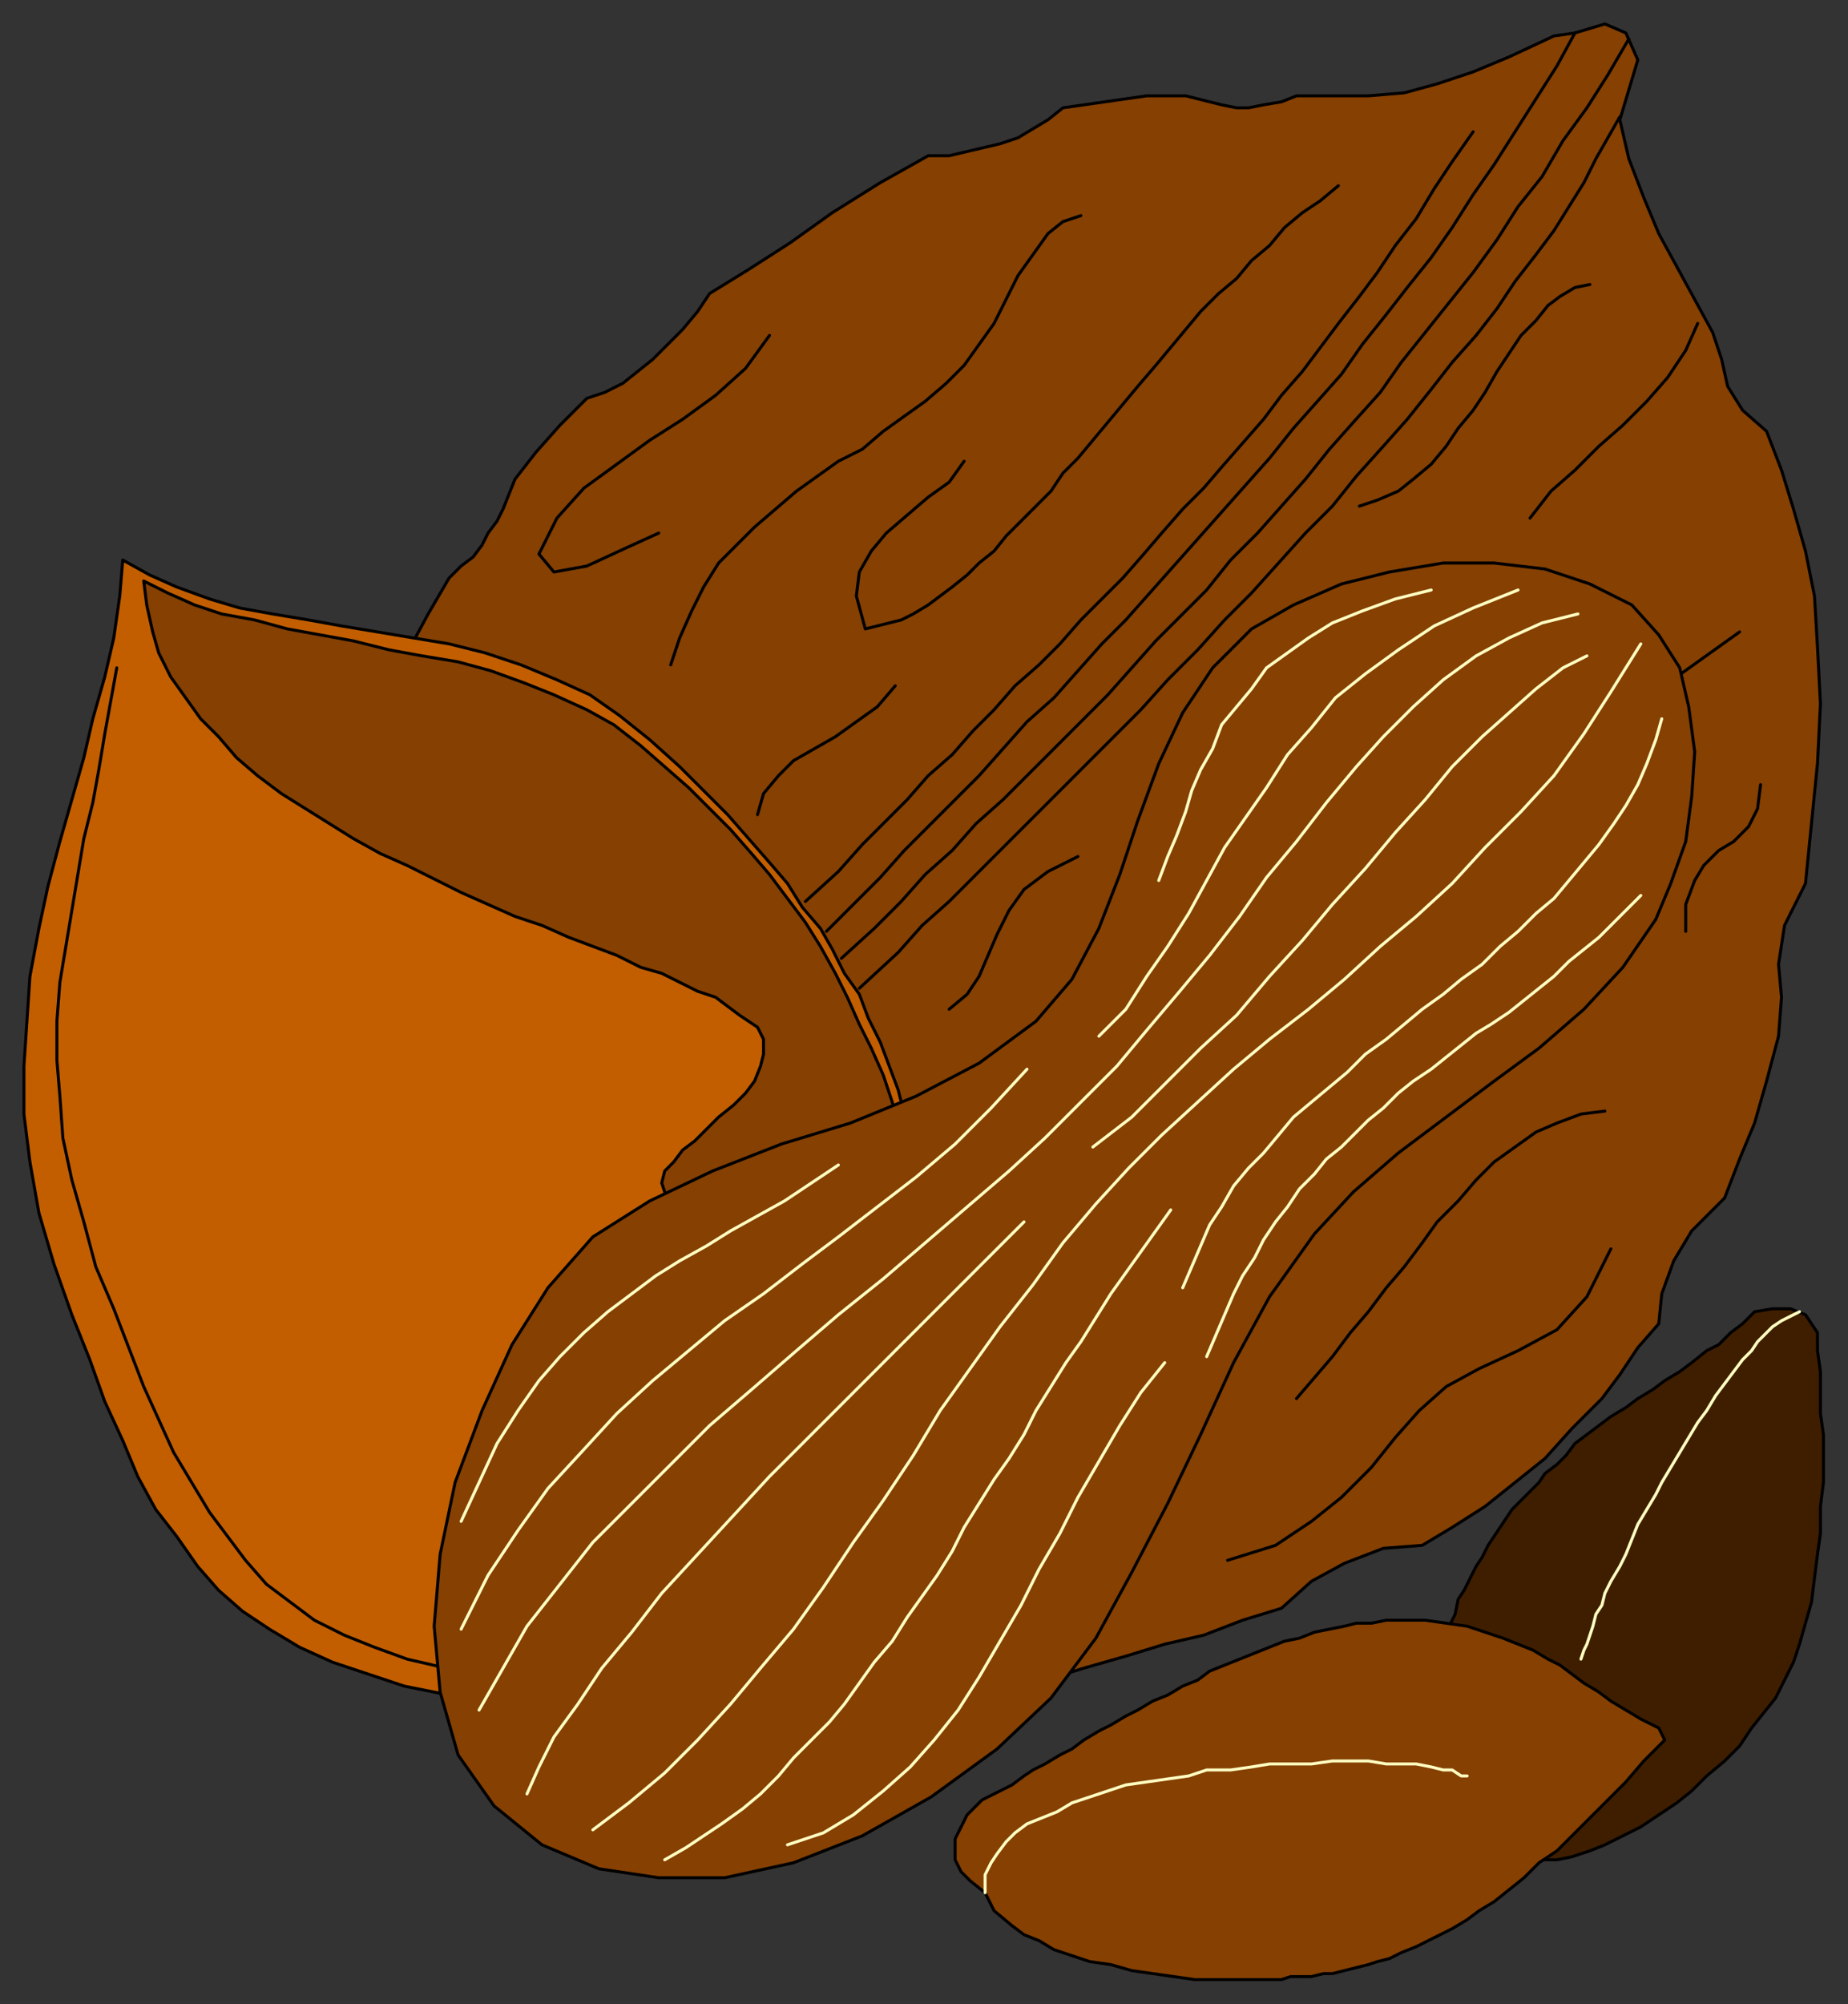 <?xml version="1.0" encoding="UTF-8" standalone="no"?>
<svg
   xmlns:dc="http://purl.org/dc/elements/1.1/"
   xmlns:cc="http://creativecommons.org/ns#"
   xmlns:rdf="http://www.w3.org/1999/02/22-rdf-syntax-ns#"
   xmlns:svg="http://www.w3.org/2000/svg"
   xmlns="http://www.w3.org/2000/svg"
   xmlns:sodipodi="http://sodipodi.sourceforge.net/DTD/sodipodi-0.dtd"
   xmlns:inkscape="http://www.inkscape.org/namespaces/inkscape"
   version="1.0"
   width="130.605mm"
   height="141.586mm"
   id="svg77"
   sodipodi:docname="FOOD063.WMF">
  <rect width="100%" height="100%" fill="#333333" stroke="none"/>
  <sodipodi:namedview
     pagecolor="#ffffff"
     bordercolor="#666666"
     borderopacity="1"
     objecttolerance="10"
     gridtolerance="10"
     guidetolerance="10"
     inkscape:pageopacity="0"
     inkscape:pageshadow="2"
     inkscape:window-width="640"
     inkscape:window-height="480"
     id="namedview79" />
  <defs
     id="defs3">
    <pattern
       id="WMFhbasepattern"
       patternUnits="userSpaceOnUse"
       width="6"
       height="6"
       x="0"
       y="0" />
  </defs>
  <path
     style="fill:#854002;fill-rule:evenodd;fill-opacity:1;stroke:#000000;stroke-width:0.8px;stroke-linecap:round;stroke-linejoin:round;stroke-miterlimit:4;stroke-dasharray:none;stroke-opacity:1;"
     d="  M 279.124,448.607   L 108.77,174.325   L 114.369,163.93   L 119.967,154.334   L 123.166,151.135   L 126.366,148.736   L 128.765,145.538   L 130.364,142.339   L 132.764,139.14   L 134.363,135.942   L 135.963,131.943   L 137.562,127.945   L 143.161,120.748   L 149.559,113.551   L 156.757,106.354   L 161.556,104.755   L 166.355,102.356   L 170.354,99.157   L 174.352,95.959   L 178.351,91.961   L 182.35,87.962   L 186.349,83.164   L 189.548,78.366   L 199.945,71.969   L 211.142,64.772   L 222.339,56.776   L 235.136,48.779   L 247.932,41.582   L 253.531,41.582   L 267.127,38.384   L 271.926,36.784   L 275.925,34.385   L 279.924,31.986   L 283.923,28.788   L 295.119,27.188   L 306.316,25.589   L 316.714,25.589   L 319.913,26.389   L 323.112,27.188   L 326.311,27.988   L 330.31,28.788   L 333.509,28.788   L 337.508,27.988   L 342.307,27.188   L 346.305,25.589   L 355.903,25.589   L 365.5,25.589   L 375.098,24.789   L 383.895,22.39   L 393.493,19.192   L 403.09,15.193   L 415.087,9.596   L 420.685,8.796   L 428.683,6.397   L 434.281,8.796   L 437.481,15.993   L 432.682,31.986   L 435.081,42.382   L 439.08,52.777   L 443.079,62.373   L 447.878,71.169   L 452.676,79.966   L 457.475,88.762   L 459.875,95.959   L 461.474,103.156   L 465.473,109.553   L 471.871,115.151   L 475.87,125.546   L 479.069,135.942   L 482.268,147.137   L 484.668,159.132   L 485.468,172.726   L 486.267,187.919   L 485.468,203.912   L 483.868,219.906   L 482.268,235.899   L 476.67,247.094   L 475.07,257.489   L 475.87,266.286   L 475.07,276.681   L 471.871,288.676   L 468.672,299.871   L 464.673,309.467   L 460.674,319.863   L 451.877,328.659   L 447.078,336.655   L 443.879,345.452   L 443.079,353.448   L 437.481,359.845   L 432.682,367.042   L 427.883,373.44   L 419.885,381.436   L 412.687,389.433   L 404.69,395.83   L 396.692,402.227   L 387.894,407.825   L 379.896,412.623   L 369.499,413.422   L 359.102,417.421   L 350.304,422.219   L 342.307,429.416   L 331.909,432.614   L 321.512,436.613   L 311.115,439.012   L 300.718,442.21   L 289.521,445.409   L 279.124,448.607  z "
     id="path5" />
  <path
     style="fill:none;stroke:#000000;stroke-width:0.8px;stroke-linecap:round;stroke-linejoin:round;stroke-miterlimit:4;stroke-dasharray:none;stroke-opacity:1;"
     d="  M 205.544,89.562   L 199.146,98.358   L 191.148,105.555   L 182.35,111.952   L 173.553,117.55   L 164.755,123.947   L 155.957,130.344   L 148.759,138.341   L 143.961,147.936   L 147.96,152.734   L 156.757,151.135   L 167.154,146.337   L 175.952,142.339  "
     id="path7" />
  <path
     style="fill:none;stroke:#000000;stroke-width:0.8px;stroke-linecap:round;stroke-linejoin:round;stroke-miterlimit:4;stroke-dasharray:none;stroke-opacity:1;"
     d="  M 179.151,177.524   L 181.55,170.327   L 184.75,163.13   L 187.949,156.733   L 191.948,150.335   L 196.746,145.538   L 201.545,140.74   L 207.143,135.942   L 212.742,131.144   L 218.34,127.145   L 223.939,123.147   L 230.337,119.948   L 235.936,115.151   L 241.534,111.152   L 247.133,107.154   L 252.731,102.356   L 257.53,97.558   L 261.529,91.961   L 265.528,86.363   L 268.727,79.966   L 271.926,73.568   L 275.925,67.971   L 279.924,62.373   L 283.923,59.175   L 288.721,57.575  "
     id="path9" />
  <path
     style="fill:none;stroke:#000000;stroke-width:0.8px;stroke-linecap:round;stroke-linejoin:round;stroke-miterlimit:4;stroke-dasharray:none;stroke-opacity:1;"
     d="  M 357.502,49.579   L 352.704,53.577   L 347.905,56.776   L 343.106,60.774   L 339.107,65.572   L 334.309,69.57   L 330.31,74.368   L 325.511,78.366   L 320.712,83.164   L 316.714,87.962   L 312.715,92.76   L 308.716,97.558   L 303.917,103.156   L 299.918,107.954   L 295.919,112.752   L 291.92,117.55   L 287.921,122.347   L 283.923,126.346   L 280.723,131.144   L 276.724,135.142   L 272.726,139.14   L 268.727,143.139   L 265.528,147.137   L 261.529,150.335   L 258.33,153.534   L 254.331,156.733   L 251.131,159.132   L 247.932,161.531   L 243.933,163.93   L 240.734,165.529   L 237.535,166.329   L 234.336,167.128   L 231.137,167.928   L 228.738,159.132   L 229.537,152.734   L 232.736,147.137   L 236.735,142.339   L 242.334,137.541   L 247.932,132.743   L 253.531,128.745   L 257.53,123.147  "
     id="path11" />
  <path
     style="fill:none;stroke:#000000;stroke-width:0.8px;stroke-linecap:round;stroke-linejoin:round;stroke-miterlimit:4;stroke-dasharray:none;stroke-opacity:1;"
     d="  M 239.135,183.121   L 234.336,188.719   L 228.738,192.717   L 223.139,196.716   L 217.541,199.914   L 211.942,203.113   L 207.943,207.111   L 203.944,211.909   L 202.345,217.507  "
     id="path13" />
  <path
     style="fill:none;stroke:#000000;stroke-width:0.8px;stroke-linecap:round;stroke-linejoin:round;stroke-miterlimit:4;stroke-dasharray:none;stroke-opacity:1;"
     d="  M 215.141,240.697   L 223.939,232.7   L 230.337,225.503   L 235.936,219.906   L 242.334,213.508   L 247.932,207.111   L 254.331,201.513   L 259.929,195.116   L 265.528,189.519   L 271.126,183.121   L 277.524,177.524   L 283.123,171.926   L 288.721,165.529   L 294.32,159.931   L 299.918,154.334   L 305.517,147.936   L 310.315,142.339   L 315.914,135.942   L 321.512,130.344   L 326.311,124.746   L 331.909,118.349   L 337.508,111.952   L 342.307,105.555   L 347.905,99.157   L 352.704,92.76   L 357.502,86.363   L 363.101,79.166   L 367.9,72.769   L 372.698,65.572   L 378.297,58.375   L 383.095,50.378   L 387.894,43.181   L 393.493,35.185  "
     id="path15" />
  <path
     style="fill:none;stroke:#000000;stroke-width:0.8px;stroke-linecap:round;stroke-linejoin:round;stroke-miterlimit:4;stroke-dasharray:none;stroke-opacity:1;"
     d="  M 420.685,8.796   L 415.887,17.592   L 410.288,26.389   L 404.69,35.185   L 399.091,43.981   L 393.493,51.978   L 387.894,60.774   L 382.296,68.77   L 375.897,76.767   L 370.299,83.964   L 363.901,91.961   L 358.302,99.957   L 351.904,107.154   L 345.506,114.351   L 339.107,122.347   L 332.709,129.544   L 326.311,136.741   L 319.913,143.938   L 313.514,151.135   L 307.116,158.332   L 300.718,165.529   L 294.32,171.926   L 287.921,179.123   L 281.523,186.32   L 274.325,192.717   L 267.927,199.914   L 261.529,207.111   L 255.13,213.508   L 247.932,220.705   L 241.534,227.102   L 235.136,234.299   L 228.738,240.697   L 220.74,248.693  "
     id="path17" />
  <path
     style="fill:none;stroke:#000000;stroke-width:0.8px;stroke-linecap:round;stroke-linejoin:round;stroke-miterlimit:4;stroke-dasharray:none;stroke-opacity:1;"
     d="  M 435.081,10.396   L 429.483,19.991   L 423.884,28.788   L 417.486,37.584   L 411.888,47.18   L 405.489,55.176   L 399.891,63.973   L 393.493,72.769   L 387.094,80.765   L 380.696,88.762   L 374.298,96.758   L 368.699,104.755   L 361.501,112.752   L 355.103,119.948   L 348.705,127.945   L 342.307,135.142   L 335.908,142.339   L 328.71,149.536   L 322.312,157.532   L 315.914,163.93   L 308.716,171.127   L 302.318,178.323   L 295.919,185.52   L 288.721,192.717   L 281.523,199.914   L 275.125,206.311   L 267.927,213.508   L 260.729,219.906   L 254.331,227.102   L 247.133,233.5   L 240.734,240.697   L 233.536,247.894   L 224.739,255.89  "
     id="path19" />
  <path
     style="fill:none;stroke:#000000;stroke-width:0.8px;stroke-linecap:round;stroke-linejoin:round;stroke-miterlimit:4;stroke-dasharray:none;stroke-opacity:1;"
     d="  M 432.682,31.187   L 429.483,36.784   L 426.284,42.382   L 423.085,48.779   L 419.086,55.176   L 415.087,61.574   L 410.288,67.971   L 404.69,75.168   L 399.891,82.365   L 394.292,89.562   L 387.894,96.758   L 382.296,103.955   L 375.897,111.952   L 369.499,119.149   L 362.301,127.145   L 355.903,135.142   L 348.705,142.339   L 341.507,150.335   L 334.309,158.332   L 327.111,165.529   L 319.913,173.525   L 311.915,181.522   L 304.717,189.519   L 297.519,196.716   L 289.521,204.712   L 282.323,211.909   L 275.125,219.106   L 267.927,226.303   L 260.729,233.5   L 253.531,240.697   L 246.333,247.094   L 239.935,254.291   L 229.537,263.887  "
     id="path21" />
  <path
     style="fill:none;stroke:#000000;stroke-width:0.8px;stroke-linecap:round;stroke-linejoin:round;stroke-miterlimit:4;stroke-dasharray:none;stroke-opacity:1;"
     d="  M 424.684,75.967   L 420.685,76.767   L 416.686,79.166   L 413.487,81.565   L 410.288,85.563   L 406.289,89.562   L 403.09,94.359   L 399.891,99.157   L 396.692,104.755   L 393.493,109.553   L 389.494,114.351   L 386.295,119.149   L 382.296,123.947   L 377.497,127.945   L 373.498,131.144   L 367.9,133.543   L 363.101,135.142  "
     id="path23" />
  <path
     style="fill:none;stroke:#000000;stroke-width:0.8px;stroke-linecap:round;stroke-linejoin:round;stroke-miterlimit:4;stroke-dasharray:none;stroke-opacity:1;"
     d="  M 453.476,86.363   L 450.277,93.56   L 445.478,100.757   L 439.88,107.154   L 433.482,113.551   L 427.083,119.149   L 420.685,125.546   L 414.287,131.144   L 408.688,138.341  "
     id="path25" />
  <path
     style="fill:none;stroke:#000000;stroke-width:0.8px;stroke-linecap:round;stroke-linejoin:round;stroke-miterlimit:4;stroke-dasharray:none;stroke-opacity:1;"
     d="  M 428.683,296.673   L 422.285,297.472   L 415.887,299.871   L 410.288,302.27   L 404.69,306.269   L 399.091,310.267   L 394.292,315.065   L 389.494,320.662   L 383.895,326.26   L 379.896,331.858   L 375.098,338.255   L 370.299,343.852   L 365.5,350.25   L 360.702,355.847   L 355.903,362.244   L 351.104,367.842   L 346.305,373.44  "
     id="path27" />
  <path
     style="fill:none;stroke:#000000;stroke-width:0.8px;stroke-linecap:round;stroke-linejoin:round;stroke-miterlimit:4;stroke-dasharray:none;stroke-opacity:1;"
     d="  M 327.911,416.621   L 340.707,412.623   L 350.304,406.226   L 358.302,399.828   L 366.3,391.832   L 372.698,383.835   L 379.097,376.638   L 386.295,370.241   L 395.092,365.443   L 405.489,360.645   L 415.887,355.048   L 423.884,346.251   L 430.283,333.457  "
     id="path29" />
  <path
     style="fill:none;stroke:#000000;stroke-width:0.8px;stroke-linecap:round;stroke-linejoin:round;stroke-miterlimit:4;stroke-dasharray:none;stroke-opacity:1;"
     d="  M 464.673,168.728   L 447.878,180.722  "
     id="path31" />
  <path
     style="fill:none;stroke:#000000;stroke-width:0.8px;stroke-linecap:round;stroke-linejoin:round;stroke-miterlimit:4;stroke-dasharray:none;stroke-opacity:1;"
     d="  M 450.277,248.693   L 450.277,241.496   L 452.676,235.099   L 455.076,231.101   L 459.075,227.102   L 463.074,224.704   L 467.073,220.705   L 469.472,215.907   L 470.272,209.51  "
     id="path33" />
  <path
     style="fill:none;stroke:#000000;stroke-width:0.8px;stroke-linecap:round;stroke-linejoin:round;stroke-miterlimit:4;stroke-dasharray:none;stroke-opacity:1;"
     d="  M 287.921,228.702   L 279.924,232.7   L 273.525,237.498   L 269.526,243.096   L 266.327,249.493   L 263.928,255.09   L 261.529,260.688   L 258.33,265.486   L 253.531,269.484  "
     id="path35" />
  <path
     style="fill:#3f1e00;fill-rule:evenodd;fill-opacity:1;stroke:#000000;stroke-width:0.8px;stroke-linecap:round;stroke-linejoin:round;stroke-miterlimit:4;stroke-dasharray:none;stroke-opacity:1;"
     d="  M 387.094,434.214   L 411.888,496.587   L 415.887,496.587   L 419.885,495.787   L 424.684,494.188   L 428.683,492.588   L 433.482,490.19   L 438.28,487.791   L 443.079,484.592   L 447.878,481.393   L 451.877,478.195   L 455.876,474.196   L 460.674,470.198   L 464.673,466.2   L 467.872,461.402   L 471.071,457.404   L 474.271,453.405   L 476.67,448.607   L 479.069,443.809   L 480.669,439.012   L 482.268,433.414   L 483.868,427.816   L 484.668,421.419   L 485.468,415.022   L 486.267,409.424   L 486.267,402.227   L 487.067,395.83   L 487.067,389.433   L 487.067,383.036   L 486.267,377.438   L 486.267,371.84   L 486.267,366.243   L 485.468,360.645   L 485.468,355.847   L 482.268,351.049   L 478.269,349.45   L 473.471,349.45   L 468.672,350.25   L 465.473,353.448   L 462.274,355.847   L 459.075,359.046   L 455.876,360.645   L 451.877,363.844   L 448.678,366.243   L 444.679,368.642   L 441.48,371.041   L 437.481,373.44   L 434.281,375.839   L 430.283,378.238   L 427.083,380.637   L 423.884,383.036   L 420.685,385.435   L 418.286,388.633   L 415.887,391.032   L 412.687,393.431   L 411.088,395.83   L 408.688,398.229   L 406.289,400.628   L 403.89,403.027   L 402.29,405.426   L 400.691,407.825   L 399.091,410.224   L 397.492,412.623   L 395.892,415.821   L 394.292,418.22   L 392.693,421.419   L 391.093,424.618   L 389.494,427.017   L 388.694,431.015   L 387.094,434.214  z "
     id="path37" />
  <path
     style="fill:#854002;fill-rule:evenodd;fill-opacity:1;stroke:#000000;stroke-width:0.8px;stroke-linecap:round;stroke-linejoin:round;stroke-miterlimit:4;stroke-dasharray:none;stroke-opacity:1;"
     d="  M 263.128,505.383   L 265.528,510.181   L 270.326,514.179   L 273.525,516.578   L 277.524,518.178   L 281.523,520.576   L 286.322,522.176   L 291.121,523.775   L 296.719,524.575   L 302.318,526.174   L 307.916,526.974   L 313.514,527.773   L 319.113,528.573   L 324.711,528.573   L 331.11,528.573   L 333.509,528.573   L 336.708,528.573   L 339.107,528.573   L 342.307,528.573   L 344.706,527.773   L 347.905,527.773   L 350.304,527.773   L 353.504,526.974   L 355.903,526.974   L 359.102,526.174   L 362.301,525.374   L 365.5,524.575   L 367.9,523.775   L 371.099,522.975   L 374.298,521.376   L 378.297,519.777   L 381.496,518.178   L 384.695,516.578   L 387.894,514.979   L 391.893,512.58   L 395.092,510.181   L 399.091,507.782   L 403.09,504.583   L 407.089,501.385   L 411.088,497.386   L 415.887,494.188   L 419.885,490.19   L 424.684,485.392   L 429.483,480.594   L 434.281,475.796   L 439.08,470.198   L 444.679,464.601   L 443.079,461.402   L 438.28,459.003   L 434.281,456.604   L 430.283,454.205   L 427.083,451.806   L 423.085,449.407   L 419.885,447.008   L 416.686,444.609   L 413.487,443.01   L 409.488,440.611   L 405.489,439.012   L 401.49,437.412   L 396.692,435.813   L 391.893,434.214   L 386.295,433.414   L 380.696,432.614   L 373.498,432.614   L 370.299,432.614   L 366.3,433.414   L 362.301,433.414   L 359.102,434.214   L 355.103,435.013   L 351.104,435.813   L 347.105,437.412   L 343.106,438.212   L 339.107,439.811   L 335.109,441.41   L 331.11,443.01   L 327.111,444.609   L 323.112,446.208   L 319.913,448.607   L 315.914,450.207   L 311.915,452.606   L 307.916,454.205   L 303.917,456.604   L 300.718,458.203   L 296.719,460.602   L 293.52,462.202   L 289.521,464.601   L 286.322,466.999   L 283.123,468.599   L 279.124,470.998   L 275.925,472.597   L 273.525,474.196   L 270.326,476.595   L 267.127,478.195   L 262.328,480.594   L 258.33,484.592   L 255.13,490.989   L 255.13,493.388   L 255.13,496.587   L 256.73,499.785   L 259.129,502.184   L 263.128,505.383  z "
     id="path39" />
  <path
     style="fill:none;stroke:#ffffc2;stroke-width:0.8px;stroke-linecap:round;stroke-linejoin:round;stroke-miterlimit:4;stroke-dasharray:none;stroke-opacity:1;"
     d="  M 391.893,474.196   L 390.293,474.196   L 387.894,472.597   L 385.495,472.597   L 382.296,471.797   L 378.297,470.998   L 374.298,470.998   L 370.299,470.998   L 365.5,470.198   L 360.702,470.198   L 355.903,470.198   L 350.304,470.998   L 344.706,470.998   L 339.107,470.998   L 334.309,471.797   L 328.71,472.597   L 322.312,472.597   L 317.513,474.196   L 311.915,474.996   L 306.316,475.796   L 300.718,476.595   L 295.919,478.195   L 291.121,479.794   L 286.322,481.393   L 282.323,483.792   L 278.324,485.392   L 274.325,486.991   L 271.126,489.39   L 268.727,491.789   L 266.327,494.987   L 264.728,497.386   L 263.128,500.585   L 263.128,502.984   L 263.128,505.383  "
     id="path41" />
  <path
     style="fill:none;stroke:#ffffc2;stroke-width:0.8px;stroke-linecap:round;stroke-linejoin:round;stroke-miterlimit:4;stroke-dasharray:none;stroke-opacity:1;"
     d="  M 480.669,350.25   L 479.069,351.049   L 477.47,351.849   L 475.87,352.649   L 473.471,354.248   L 471.871,355.847   L 469.472,358.246   L 467.872,360.645   L 465.473,363.044   L 463.074,366.243   L 460.674,369.441   L 458.275,372.64   L 455.876,376.638   L 453.476,379.837   L 451.077,383.835   L 448.678,387.833   L 446.278,391.832   L 443.879,395.83   L 442.279,399.029   L 439.88,403.027   L 437.481,407.025   L 435.881,411.024   L 434.281,415.022   L 432.682,418.22   L 430.283,422.219   L 428.683,425.417   L 427.883,428.616   L 426.284,431.015   L 425.484,434.214   L 424.684,436.613   L 423.884,439.012   L 423.085,440.611   L 422.285,443.01  "
     id="path43" />
  <path
     style="fill:#c25e00;fill-rule:evenodd;fill-opacity:1;stroke:#000000;stroke-width:0.8px;stroke-linecap:round;stroke-linejoin:round;stroke-miterlimit:4;stroke-dasharray:none;stroke-opacity:1;"
     d="  M 241.534,297.472   L 119.967,452.606   L 107.971,450.207   L 98.373,447.008   L 88.776,443.809   L 79.978,439.811   L 71.98,435.013   L 64.782,430.215   L 58.384,424.618   L 52.786,418.22   L 47.187,410.224   L 41.589,403.027   L 36.79,394.231   L 32.791,384.635   L 27.992,374.239   L 23.993,363.044   L 19.195,351.049   L 14.396,337.455   L 10.397,323.861   L 7.998,310.267   L 6.398,297.472   L 6.398,284.678   L 7.198,272.683   L 7.998,260.688   L 10.397,247.894   L 12.797,236.698   L 15.996,224.704   L 19.195,213.508   L 22.394,202.313   L 24.793,191.918   L 27.992,180.722   L 30.392,170.327   L 31.991,159.132   L 32.791,149.536   L 39.989,153.534   L 47.187,156.733   L 55.985,159.931   L 63.983,162.33   L 72.78,163.93   L 82.378,165.529   L 91.175,167.128   L 100.772,168.728   L 110.37,170.327   L 119.967,171.926   L 129.565,174.325   L 139.162,177.524   L 148.759,181.522   L 157.557,185.52   L 165.555,191.118   L 173.553,197.515   L 181.55,204.712   L 187.949,211.109   L 194.347,217.507   L 199.945,223.904   L 205.544,230.301   L 210.343,235.899   L 214.342,242.296   L 219.14,247.894   L 222.339,253.491   L 225.538,259.888   L 229.537,265.486   L 231.937,271.883   L 235.136,278.281   L 237.535,284.678   L 239.935,291.075   L 241.534,297.472  z "
     id="path45" />
  <path
     style="fill:none;stroke:#000000;stroke-width:0.8px;stroke-linecap:round;stroke-linejoin:round;stroke-miterlimit:4;stroke-dasharray:none;stroke-opacity:1;"
     d="  M 31.191,178.323   L 29.592,187.12   L 27.992,195.916   L 26.393,205.512   L 24.793,214.308   L 22.394,223.904   L 20.794,233.5   L 19.195,243.096   L 17.595,252.691   L 15.996,262.287   L 15.196,272.683   L 15.196,283.078   L 15.996,292.674   L 16.795,303.87   L 19.195,315.065   L 22.394,326.26   L 25.593,338.255   L 30.392,349.45   L 34.391,359.845   L 38.39,370.241   L 42.388,379.037   L 46.387,387.833   L 51.186,395.83   L 55.985,403.827   L 60.783,410.224   L 65.582,416.621   L 71.181,423.018   L 77.579,427.816   L 83.977,432.614   L 91.975,436.613   L 99.973,439.811   L 108.77,443.01   L 119.167,445.409  "
     id="path47" />
  <path
     style="fill:#854002;fill-rule:evenodd;fill-opacity:1;stroke:#000000;stroke-width:0.8px;stroke-linecap:round;stroke-linejoin:round;stroke-miterlimit:4;stroke-dasharray:none;stroke-opacity:1;"
     d="  M 38.39,155.133   L 39.189,161.531   L 40.789,168.728   L 42.388,174.325   L 45.588,180.722   L 49.586,186.32   L 53.585,191.918   L 58.384,196.716   L 63.183,202.313   L 68.781,207.111   L 75.179,211.909   L 81.578,215.907   L 87.976,219.906   L 94.374,223.904   L 101.572,227.902   L 108.77,231.101   L 116.768,235.099   L 123.166,238.298   L 130.364,241.496   L 137.562,244.695   L 144.761,247.094   L 151.959,250.293   L 158.357,252.691   L 164.755,255.09   L 171.153,258.289   L 176.752,259.888   L 181.55,262.287   L 186.349,264.686   L 191.148,266.286   L 194.347,268.685   L 197.546,271.084   L 199.945,272.683   L 202.345,274.282   L 203.944,277.481   L 203.944,281.479   L 203.145,284.678   L 201.545,288.676   L 199.146,291.875   L 195.947,295.073   L 191.948,298.272   L 188.749,301.471   L 185.549,304.669   L 182.35,307.068   L 179.951,310.267   L 177.552,312.666   L 176.752,315.864   L 177.552,318.263   L 179.951,320.662   L 187.949,329.459   L 241.534,306.269   L 238.335,294.274   L 235.936,287.077   L 232.736,279.88   L 229.537,273.483   L 226.338,266.286   L 223.139,259.888   L 219.14,252.691   L 215.141,246.294   L 210.343,239.897   L 205.544,233.5   L 200.745,227.902   L 195.147,221.505   L 189.548,215.907   L 183.95,210.31   L 177.552,204.712   L 171.153,199.115   L 163.955,193.517   L 156.757,189.519   L 147.96,185.52   L 139.962,182.322   L 131.164,179.123   L 122.367,176.724   L 112.769,175.125   L 103.972,173.525   L 94.374,171.127   L 85.577,169.527   L 76.779,167.928   L 67.981,165.529   L 59.184,163.93   L 51.986,161.531   L 44.788,158.332   L 38.39,155.133  z "
     id="path49" />
  <path
     style="fill:#854002;fill-rule:evenodd;fill-opacity:1;stroke:#000000;stroke-width:0.8px;stroke-linecap:round;stroke-linejoin:round;stroke-miterlimit:4;stroke-dasharray:none;stroke-opacity:1;"
     d="  M 131.964,482.193   L 144.761,492.588   L 159.956,498.986   L 175.952,501.385   L 193.547,501.385   L 211.942,497.386   L 230.337,490.19   L 248.732,479.794   L 266.327,466.999   L 280.723,453.405   L 292.72,437.412   L 302.318,419.82   L 311.915,401.428   L 320.712,383.036   L 329.51,363.844   L 339.107,346.251   L 351.104,329.459   L 361.501,318.263   L 373.498,307.868   L 386.295,298.272   L 399.091,288.676   L 411.088,279.88   L 423.085,269.484   L 433.482,258.289   L 442.279,245.495   L 446.278,235.899   L 450.277,224.704   L 451.877,212.709   L 452.676,200.714   L 451.077,188.719   L 448.678,178.323   L 443.079,169.527   L 435.881,161.531   L 424.684,155.933   L 412.687,151.935   L 399.091,150.335   L 385.495,150.335   L 371.099,152.734   L 358.302,155.933   L 345.506,161.531   L 334.309,167.928   L 323.912,178.323   L 315.914,190.318   L 309.516,203.912   L 303.917,219.106   L 299.118,233.5   L 293.52,247.894   L 286.322,261.488   L 276.724,272.683   L 261.529,283.878   L 244.733,292.674   L 227.138,299.871   L 208.743,305.469   L 190.348,312.666   L 173.553,320.662   L 158.357,330.258   L 146.36,343.852   L 136.763,359.046   L 128.765,376.638   L 121.567,395.83   L 117.568,415.022   L 115.968,434.214   L 117.568,451.806   L 122.367,468.599   L 131.964,482.193  z "
     id="path51" />
  <path
     style="fill:none;stroke:#ffffc2;stroke-width:0.8px;stroke-linecap:round;stroke-linejoin:round;stroke-miterlimit:4;stroke-dasharray:none;stroke-opacity:1;"
     d="  M 421.485,163.93   L 411.888,166.329   L 403.09,170.327   L 394.292,175.125   L 385.495,181.522   L 377.497,188.719   L 369.499,196.716   L 362.301,204.712   L 354.303,214.308   L 346.305,224.704   L 338.308,234.299   L 331.11,244.695   L 323.112,255.09   L 315.114,264.686   L 306.316,275.082   L 298.319,284.678   L 288.721,294.274   L 279.124,303.87   L 269.526,312.666   L 258.33,322.262   L 247.133,331.858   L 235.936,341.453   L 223.939,351.049   L 212.742,360.645   L 200.745,371.041   L 189.548,380.637   L 179.151,391.032   L 168.754,401.428   L 158.357,411.823   L 149.559,423.018   L 140.762,434.214   L 134.363,445.409   L 127.965,456.604  "
     id="path53" />
  <path
     style="fill:none;stroke:#ffffc2;stroke-width:0.8px;stroke-linecap:round;stroke-linejoin:round;stroke-miterlimit:4;stroke-dasharray:none;stroke-opacity:1;"
     d="  M 158.357,488.59   L 167.954,481.393   L 177.552,473.397   L 186.349,464.601   L 195.147,455.005   L 203.145,445.409   L 211.942,435.013   L 219.94,423.818   L 227.938,411.823   L 235.936,400.628   L 243.933,388.633   L 251.131,376.638   L 259.129,365.443   L 267.127,354.248   L 275.925,343.053   L 283.923,331.858   L 292.72,321.462   L 301.518,311.866   L 310.315,303.07   L 319.913,294.274   L 329.51,285.477   L 339.107,277.481   L 349.505,269.484   L 359.102,261.488   L 368.699,252.691   L 378.297,244.695   L 387.894,235.899   L 396.692,226.303   L 406.289,216.707   L 415.087,207.111   L 423.085,195.916   L 430.283,184.721   L 438.28,171.926  "
     id="path55" />
  <path
     style="fill:none;stroke:#ffffc2;stroke-width:0.8px;stroke-linecap:round;stroke-linejoin:round;stroke-miterlimit:4;stroke-dasharray:none;stroke-opacity:1;"
     d="  M 443.879,191.918   L 442.279,197.515   L 439.88,203.912   L 437.481,209.51   L 434.281,215.108   L 431.082,219.906   L 427.083,225.503   L 423.085,230.301   L 419.086,235.099   L 415.087,239.897   L 410.288,243.895   L 405.489,248.693   L 400.691,252.691   L 395.892,257.489   L 390.293,261.488   L 385.495,265.486   L 379.896,269.484   L 375.098,273.483   L 370.299,277.481   L 364.7,281.479   L 359.902,286.277   L 355.103,290.275   L 350.304,294.274   L 345.506,298.272   L 341.507,303.07   L 337.508,307.868   L 333.509,311.866   L 329.51,316.664   L 326.311,322.262   L 323.112,327.06   L 320.712,332.657   L 318.313,338.255   L 315.914,343.852  "
     id="path57" />
  <path
     style="fill:none;stroke:#ffffc2;stroke-width:0.8px;stroke-linecap:round;stroke-linejoin:round;stroke-miterlimit:4;stroke-dasharray:none;stroke-opacity:1;"
     d="  M 311.115,363.844   L 304.717,371.84   L 299.118,380.637   L 293.52,390.232   L 287.921,399.828   L 283.123,409.424   L 277.524,419.02   L 272.726,428.616   L 267.127,438.212   L 261.529,447.808   L 255.93,456.604   L 249.532,464.601   L 243.134,471.797   L 235.936,478.195   L 227.938,484.592   L 219.94,489.39   L 210.343,492.588  "
     id="path59" />
  <path
     style="fill:none;stroke:#ffffc2;stroke-width:0.8px;stroke-linecap:round;stroke-linejoin:round;stroke-miterlimit:4;stroke-dasharray:none;stroke-opacity:1;"
     d="  M 312.715,323.061   L 308.716,328.659   L 304.717,334.256   L 300.718,339.854   L 296.719,345.452   L 292.72,351.849   L 288.721,358.246   L 284.722,363.844   L 280.723,370.241   L 276.724,376.638   L 273.525,383.036   L 269.526,389.433   L 265.528,395.03   L 261.529,401.428   L 257.53,407.825   L 254.331,414.222   L 250.332,420.619   L 246.333,426.217   L 242.334,431.815   L 238.335,438.212   L 233.536,443.809   L 229.537,449.407   L 225.538,455.005   L 221.54,459.803   L 216.741,464.601   L 211.942,469.398   L 207.943,474.196   L 203.145,478.994   L 198.346,482.993   L 192.747,486.991   L 187.949,490.19   L 183.15,493.388   L 177.552,496.587  "
     id="path61" />
  <path
     style="fill:none;stroke:#ffffc2;stroke-width:0.8px;stroke-linecap:round;stroke-linejoin:round;stroke-miterlimit:4;stroke-dasharray:none;stroke-opacity:1;"
     d="  M 140.762,478.994   L 143.961,471.797   L 147.96,463.801   L 154.358,455.005   L 160.756,445.409   L 168.754,435.813   L 176.752,425.417   L 186.349,415.022   L 195.947,404.626   L 205.544,394.231   L 215.941,383.835   L 226.338,373.44   L 236.735,363.044   L 246.333,353.448   L 255.93,343.852   L 264.728,335.056   L 273.525,326.26  "
     id="path63" />
  <path
     style="fill:none;stroke:#ffffc2;stroke-width:0.8px;stroke-linecap:round;stroke-linejoin:round;stroke-miterlimit:4;stroke-dasharray:none;stroke-opacity:1;"
     d="  M 123.166,435.013   L 130.364,420.619   L 138.362,408.625   L 146.36,397.429   L 155.957,387.034   L 164.755,377.438   L 174.352,368.642   L 183.95,360.645   L 193.547,352.649   L 203.944,345.452   L 214.342,337.455   L 223.939,330.258   L 234.336,322.262   L 244.733,314.265   L 255.13,305.469   L 264.728,295.873   L 274.325,285.477  "
     id="path65" />
  <path
     style="fill:none;stroke:#ffffc2;stroke-width:0.8px;stroke-linecap:round;stroke-linejoin:round;stroke-miterlimit:4;stroke-dasharray:none;stroke-opacity:1;"
     d="  M 405.489,157.532   L 393.493,162.33   L 383.095,167.128   L 373.498,173.525   L 364.7,179.923   L 356.703,186.32   L 350.304,194.317   L 343.906,201.513   L 338.308,210.31   L 332.709,218.306   L 327.111,226.303   L 322.312,235.099   L 317.513,243.895   L 311.915,252.691   L 306.316,260.688   L 300.718,269.484   L 293.52,276.681  "
     id="path67" />
  <path
     style="fill:none;stroke:#ffffc2;stroke-width:0.8px;stroke-linecap:round;stroke-linejoin:round;stroke-miterlimit:4;stroke-dasharray:none;stroke-opacity:1;"
     d="  M 382.296,157.532   L 372.698,159.931   L 363.901,163.13   L 355.903,166.329   L 349.505,170.327   L 343.906,174.325   L 338.308,178.323   L 334.309,183.921   L 330.31,188.719   L 326.311,193.517   L 323.912,199.914   L 320.712,205.512   L 318.313,211.109   L 316.714,216.707   L 314.314,223.104   L 311.915,228.702   L 309.516,235.099  "
     id="path69" />
  <path
     style="fill:none;stroke:#ffffc2;stroke-width:0.8px;stroke-linecap:round;stroke-linejoin:round;stroke-miterlimit:4;stroke-dasharray:none;stroke-opacity:1;"
     d="  M 123.166,406.226   L 127.965,395.83   L 132.764,385.435   L 138.362,376.638   L 143.961,368.642   L 149.559,362.244   L 155.957,355.847   L 162.356,350.25   L 168.754,345.452   L 175.152,340.654   L 181.55,336.655   L 188.749,332.657   L 195.147,328.659   L 202.345,324.661   L 209.543,320.662   L 216.741,315.864   L 223.939,311.066  "
     id="path71" />
  <path
     style="fill:none;stroke:#ffffc2;stroke-width:0.8px;stroke-linecap:round;stroke-linejoin:round;stroke-miterlimit:4;stroke-dasharray:none;stroke-opacity:1;"
     d="  M 438.28,239.097   L 434.281,243.096   L 431.082,246.294   L 427.083,250.293   L 423.085,253.491   L 419.086,256.69   L 415.087,260.688   L 411.088,263.887   L 407.089,267.085   L 403.09,270.284   L 398.291,273.483   L 394.292,275.882   L 390.293,279.08   L 386.295,282.279   L 382.296,285.477   L 377.497,288.676   L 373.498,291.875   L 369.499,295.873   L 365.5,299.072   L 362.301,302.27   L 358.302,306.269   L 354.303,309.467   L 351.104,313.465   L 347.105,317.464   L 343.906,322.262   L 340.707,326.26   L 337.508,331.058   L 335.109,335.856   L 331.909,340.654   L 329.51,345.452   L 327.111,351.049   L 324.711,356.647   L 322.312,362.244  "
     id="path73" />
  <path
     style="fill:none;stroke:#ffffc2;stroke-width:0.8px;stroke-linecap:round;stroke-linejoin:round;stroke-miterlimit:4;stroke-dasharray:none;stroke-opacity:1;"
     d="  M 423.884,175.125   L 417.486,178.323   L 410.288,183.921   L 403.09,190.318   L 395.892,196.716   L 387.894,204.712   L 380.696,213.508   L 372.698,222.305   L 364.7,231.9   L 355.903,241.496   L 347.905,251.092   L 339.107,260.688   L 330.31,271.084   L 320.712,279.88   L 311.115,289.476   L 302.318,298.272   L 291.92,306.269  "
     id="path75" />
</svg>
